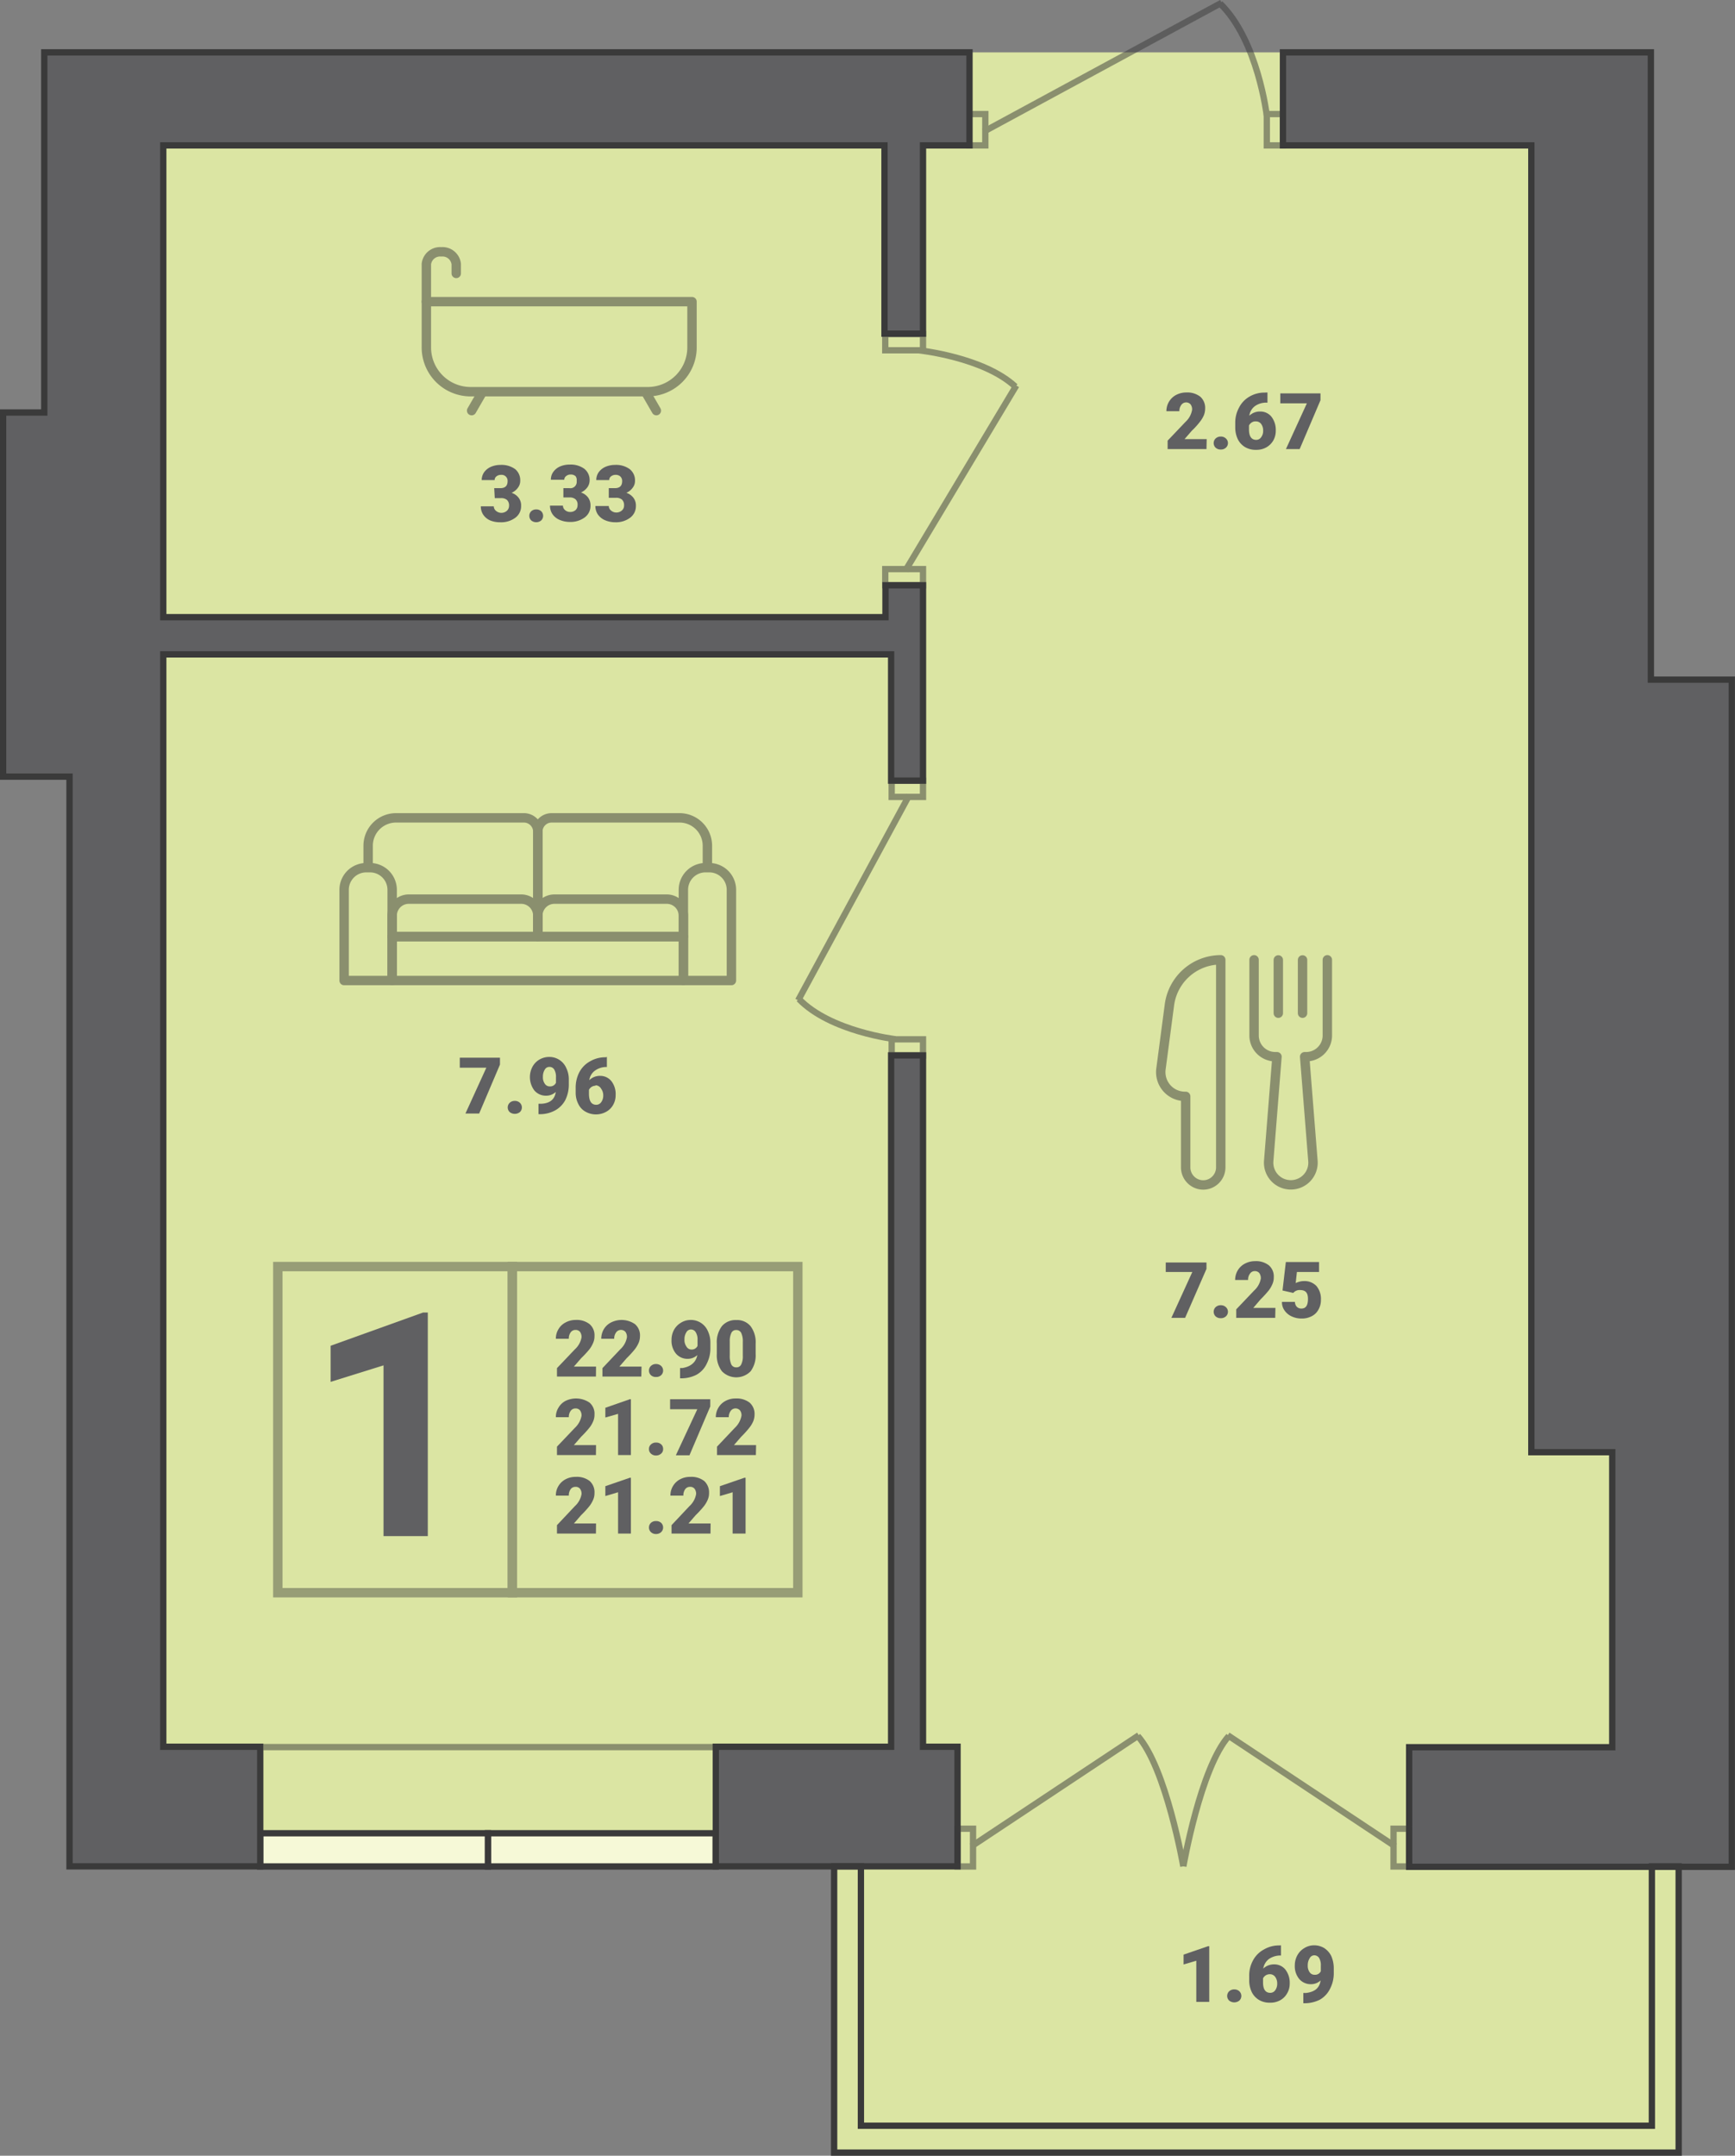 <svg xmlns="http://www.w3.org/2000/svg" viewBox="0 0 156.75 194.66"><rect x="0" y="0" width="156.75" height="194.66" fill="#808080" stroke="none"/><defs><style>.cls-1{fill:#dbe5a3;}.cls-10,.cls-2{fill:#606062;}.cls-3{opacity:0.4;}.cls-4,.cls-6,.cls-8,.cls-9{fill:none;}.cls-4{stroke:#333;}.cls-10,.cls-4,.cls-6,.cls-7{stroke-miterlimit:10;}.cls-4,.cls-8,.cls-9{stroke-width:0.85px;}.cls-5{opacity:0.5;}.cls-10,.cls-6,.cls-7,.cls-8,.cls-9{stroke:#3a3a3a;}.cls-10,.cls-6,.cls-7{stroke-width:0.57px;}.cls-7{fill:#f6f9d7;}.cls-8,.cls-9{stroke-linejoin:round;}.cls-9{stroke-linecap:round;}</style></defs><title>(2-4)-4</title><g id="Layer_2" data-name="Layer 2"><g id="Layer_2-2" data-name="Layer 2"><polygon class="cls-1" points="156.46 61.37 149.15 61.37 149.15 4.73 3.94 4.73 3.94 37.25 0.28 37.25 0.28 70.13 6.22 70.13 6.22 168.53 75.36 168.53 75.36 194.38 151.66 194.38 151.66 168.53 156.46 168.53 156.46 61.37"/><path class="cls-2" d="M53.84,124.3H50.32v-.76l1.62-1.7a1.91,1.91,0,0,0,.6-1.08.8.8,0,0,0-.14-.5.52.52,0,0,0-.41-.17.53.53,0,0,0-.44.23.94.94,0,0,0-.16.57H50.22a1.61,1.61,0,0,1,.23-.86,1.57,1.57,0,0,1,.64-.61,1.9,1.9,0,0,1,.92-.23,1.88,1.88,0,0,1,1.26.38,1.32,1.32,0,0,1,.44,1.08,1.43,1.43,0,0,1-.11.58,2.65,2.65,0,0,1-.34.6,9.21,9.21,0,0,1-.76.82l-.65.75h2Z"/><path class="cls-2" d="M57.94,124.3H54.43v-.76l1.61-1.7a1.91,1.91,0,0,0,.6-1.08.75.75,0,0,0-.14-.5.54.54,0,0,0-.84.06.94.94,0,0,0-.17.57H54.32a1.7,1.7,0,0,1,.23-.86,1.59,1.59,0,0,1,.65-.61,2.12,2.12,0,0,1,2.17.15,1.33,1.33,0,0,1,.45,1.08,1.62,1.62,0,0,1-.11.58,2.73,2.73,0,0,1-.35.6,8.79,8.79,0,0,1-.75.82l-.65.75h2Z"/><path class="cls-2" d="M59.27,123.17a.67.67,0,0,1,.46.17.58.58,0,0,1,0,.84.66.66,0,0,1-.46.16.65.65,0,0,1-.46-.16.58.58,0,0,1,0-.84A.65.65,0,0,1,59.27,123.17Z"/><path class="cls-2" d="M63,122.36a1.26,1.26,0,0,1-.85.34,1.36,1.36,0,0,1-1.08-.47,1.81,1.81,0,0,1-.4-1.24,1.87,1.87,0,0,1,.22-.9,1.71,1.71,0,0,1,.63-.65,1.65,1.65,0,0,1,.9-.25,1.66,1.66,0,0,1,1.53,1,2.39,2.39,0,0,1,.23,1.06v.45a3,3,0,0,1-.33,1.44,2.19,2.19,0,0,1-.93,1,3,3,0,0,1-1.41.32h-.07v-.93h.22C62.43,123.4,62.88,123,63,122.36Zm-.53-.5a.57.57,0,0,0,.55-.33V121a1.22,1.22,0,0,0-.17-.71.5.5,0,0,0-.44-.24.48.48,0,0,0-.41.27,1.14,1.14,0,0,0-.16.63,1,1,0,0,0,.17.63A.52.52,0,0,0,62.44,121.86Z"/><path class="cls-2" d="M68.27,122.25a2.43,2.43,0,0,1-.45,1.57,1.81,1.81,0,0,1-2.6,0,2.39,2.39,0,0,1-.46-1.57v-.92a2.4,2.4,0,0,1,.46-1.58,1.6,1.6,0,0,1,1.3-.55,1.57,1.57,0,0,1,1.29.55,2.42,2.42,0,0,1,.46,1.58Zm-1.16-1.07a1.81,1.81,0,0,0-.14-.81.48.48,0,0,0-.45-.27.46.46,0,0,0-.44.25,1.69,1.69,0,0,0-.15.75v1.29a1.86,1.86,0,0,0,.14.82.48.48,0,0,0,.45.26.46.46,0,0,0,.44-.25,1.64,1.64,0,0,0,.15-.8Z"/><path class="cls-2" d="M53.84,131.39H50.32v-.76l1.62-1.7a2,2,0,0,0,.6-1.09.77.77,0,0,0-.14-.49.52.52,0,0,0-.41-.17.53.53,0,0,0-.44.23.93.93,0,0,0-.16.56H50.22a1.57,1.57,0,0,1,.23-.85,1.59,1.59,0,0,1,.64-.62,2.17,2.17,0,0,1,2.18.16,1.32,1.32,0,0,1,.44,1.08,1.46,1.46,0,0,1-.11.58,2.41,2.41,0,0,1-.34.59,9,9,0,0,1-.76.83l-.65.75h2Z"/><path class="cls-2" d="M57,131.39H55.84v-3.72l-1.15.33v-.88l2.21-.77H57Z"/><path class="cls-2" d="M59.27,130.26a.66.66,0,0,1,.46.16.54.54,0,0,1,.18.42.52.52,0,0,1-.18.42.67.67,0,0,1-.46.17.65.65,0,0,1-.46-.17.54.54,0,0,1-.18-.42.54.54,0,0,1,.18-.41A.65.65,0,0,1,59.27,130.26Z"/><path class="cls-2" d="M64.17,127l-1.88,4.41H61.06L63,127.25H60.54v-.9h3.63Z"/><path class="cls-2" d="M68.29,131.39H64.78v-.76l1.61-1.7a2,2,0,0,0,.6-1.09.72.72,0,0,0-.14-.49.54.54,0,0,0-.84.06.93.93,0,0,0-.17.56H64.67a1.67,1.67,0,0,1,.23-.85,1.62,1.62,0,0,1,.65-.62,1.87,1.87,0,0,1,.92-.22,1.91,1.91,0,0,1,1.26.38,1.35,1.35,0,0,1,.44,1.08,1.66,1.66,0,0,1-.11.58,2.47,2.47,0,0,1-.35.59,8.65,8.65,0,0,1-.75.83l-.65.75h2Z"/><path class="cls-2" d="M53.84,138.48H50.32v-.76L51.94,136a1.91,1.91,0,0,0,.6-1.08.75.75,0,0,0-.14-.49.49.49,0,0,0-.41-.17.52.52,0,0,0-.44.22.94.94,0,0,0-.16.57H50.22a1.61,1.61,0,0,1,.23-.86,1.63,1.63,0,0,1,.64-.61,1.9,1.9,0,0,1,.92-.22,1.88,1.88,0,0,1,1.26.37,1.35,1.35,0,0,1,.44,1.09,1.46,1.46,0,0,1-.11.58,2.61,2.61,0,0,1-.34.59,9,9,0,0,1-.76.83l-.65.75h2Z"/><path class="cls-2" d="M57,138.48H55.84v-3.73l-1.15.34v-.89l2.21-.76H57Z"/><path class="cls-2" d="M59.27,137.35a.66.66,0,0,1,.46.16.58.58,0,0,1,0,.84.67.67,0,0,1-.46.17.65.65,0,0,1-.46-.17.58.58,0,0,1,0-.84A.65.65,0,0,1,59.27,137.35Z"/><path class="cls-2" d="M64.19,138.48H60.67v-.76L62.29,136a1.91,1.91,0,0,0,.6-1.08.75.75,0,0,0-.14-.49.49.49,0,0,0-.41-.17.52.52,0,0,0-.44.22.94.94,0,0,0-.16.57H60.57a1.61,1.61,0,0,1,.23-.86,1.63,1.63,0,0,1,.64-.61,1.9,1.9,0,0,1,.92-.22,1.88,1.88,0,0,1,1.26.37,1.39,1.39,0,0,1,.44,1.09,1.46,1.46,0,0,1-.11.58,2.61,2.61,0,0,1-.34.59,9,9,0,0,1-.76.83l-.65.75h2Z"/><path class="cls-2" d="M67.36,138.48H66.19v-3.73l-1.15.34v-.89l2.21-.76h.11Z"/><path class="cls-2" d="M38.65,138.71h-4V123.29l-4.78,1.49v-3.26l8.35-3h.43Z"/><g class="cls-3"><rect class="cls-4" x="25.1" y="114.37" width="21.19" height="29.45"/><rect class="cls-4" x="46.29" y="114.37" width="25.79" height="29.45"/></g><g class="cls-5"><rect class="cls-6" x="80.55" y="70.49" width="2.83" height="1.46" transform="translate(163.94 142.45) rotate(180)"/><rect class="cls-6" x="80.55" y="93.84" width="2.83" height="1.46" transform="translate(163.94 189.15) rotate(180)"/><line class="cls-6" x1="82.14" y1="71.81" x2="72.11" y2="90.33"/><path class="cls-6" d="M80.9,93.84s-5.87-.68-8.72-3.63"/></g><g class="cls-5"><rect class="cls-6" x="86.87" y="10.99" width="2.83" height="1.46" transform="translate(76.57 100) rotate(-90)"/><rect class="cls-6" x="113.76" y="10.99" width="2.83" height="1.46" transform="translate(103.46 126.89) rotate(-90)"/><line class="cls-6" x1="88.87" y1="11.89" x2="110.37" y2="0.25"/><path class="cls-6" d="M114.45,10.45s-.8-6.81-4.22-10.13"/></g><g class="cls-5"><rect class="cls-6" x="79.98" y="51.39" width="3.41" height="1.46"/><rect class="cls-6" x="79.98" y="30.17" width="3.41" height="1.46"/><line class="cls-6" x1="81.79" y1="51.54" x2="91.82" y2="34.81"/><path class="cls-6" d="M83,31.63s5.88.62,8.73,3.28"/></g><g class="cls-5"><line class="cls-6" x1="23.78" y1="157.76" x2="64.57" y2="157.76"/></g><rect class="cls-7" x="44.09" y="165.53" width="20.58" height="3" transform="translate(108.75 334.07) rotate(180)"/><rect class="cls-7" x="23.51" y="165.53" width="20.58" height="3" transform="translate(67.59 334.07) rotate(180)"/><g class="cls-5"><rect class="cls-8" x="35.43" y="84.57" width="26.31" height="3.97"/><path class="cls-8" d="M63.74,78.35h.34a2,2,0,0,1,2,2v8.19a0,0,0,0,1,0,0H61.74a0,0,0,0,1,0,0V80.35A2,2,0,0,1,63.74,78.35Z"/><path class="cls-8" d="M33.09,78.35h.34a2,2,0,0,1,2,2v8.19a0,0,0,0,1,0,0H31.09a0,0,0,0,1,0,0V80.35A2,2,0,0,1,33.09,78.35Z"/><path class="cls-8" d="M36.93,81.19H47.09a1.5,1.5,0,0,1,1.5,1.5v1.87a0,0,0,0,1,0,0H35.43a0,0,0,0,1,0,0V82.69A1.5,1.5,0,0,1,36.93,81.19Z"/><path class="cls-8" d="M50.09,81.19H60.24a1.5,1.5,0,0,1,1.5,1.5v1.87a0,0,0,0,1,0,0H48.59a0,0,0,0,1,0,0V82.69A1.5,1.5,0,0,1,50.09,81.19Z"/><path class="cls-8" d="M61.74,84.57H48.59V75.11a1.25,1.25,0,0,1,1.26-1.26H61.39a2.52,2.52,0,0,1,2.52,2.52v2"/><path class="cls-8" d="M35.43,84.57H48.59V75.11a1.26,1.26,0,0,0-1.27-1.26H35.78a2.52,2.52,0,0,0-2.52,2.52v2"/></g><path class="cls-2" d="M45.17,96.13l-1.88,4.42H42.05l1.89-4.14h-2.4v-.9h3.63Z"/><path class="cls-2" d="M46.51,99.41a.65.65,0,0,1,.46.17.58.58,0,0,1,0,.84.74.74,0,0,1-.92,0,.58.58,0,0,1,0-.84A.65.65,0,0,1,46.51,99.41Z"/><path class="cls-2" d="M50.21,98.6a1.25,1.25,0,0,1-.84.34,1.37,1.37,0,0,1-1.09-.47,2,2,0,0,1-.18-2.13,1.67,1.67,0,0,1,.63-.66,1.76,1.76,0,0,1,.9-.24,1.66,1.66,0,0,1,1.53,1,2.32,2.32,0,0,1,.23,1v.45a3.16,3.16,0,0,1-.32,1.45,2.3,2.3,0,0,1-.94.94,2.88,2.88,0,0,1-1.41.33h-.07v-.94h.22C49.67,99.64,50.12,99.28,50.21,98.6Zm-.53-.5a.57.57,0,0,0,.55-.33v-.49a1.31,1.31,0,0,0-.16-.71.5.5,0,0,0-.44-.23.47.47,0,0,0-.42.26,1.16,1.16,0,0,0-.16.63,1,1,0,0,0,.17.63A.52.52,0,0,0,49.68,98.1Z"/><path class="cls-2" d="M54.83,95.44v.91h0a1.74,1.74,0,0,0-1.07.32,1.27,1.27,0,0,0-.52.87,1.35,1.35,0,0,1,1-.39,1.28,1.28,0,0,1,1,.48,1.89,1.89,0,0,1,.38,1.25,1.77,1.77,0,0,1-.22.88,1.59,1.59,0,0,1-.63.63,1.92,1.92,0,0,1-1.86,0,1.55,1.55,0,0,1-.66-.7,2.19,2.19,0,0,1-.24-1v-.47a3,3,0,0,1,.33-1.4,2.4,2.4,0,0,1,1-1,2.7,2.7,0,0,1,1.38-.35Zm-1,2.6a.67.67,0,0,0-.62.37v.35q0,1,.66,1a.54.54,0,0,0,.45-.24,1,1,0,0,0,.18-.6,1,1,0,0,0-.19-.61A.59.59,0,0,0,53.78,98Z"/><g class="cls-5"><path class="cls-9" d="M113.3,86.67v6.84a1.92,1.92,0,0,0,1.92,1.91h.15l-.75,9.44a2,2,0,0,0,2,2.13h0a2,2,0,0,0,2-2.13l-.75-9.44H118a1.92,1.92,0,0,0,1.92-1.91V86.67"/><path class="cls-8" d="M110.29,86.67h0V105.4A1.59,1.59,0,0,1,108.7,107h0a1.59,1.59,0,0,1-1.58-1.59V99h0a2.19,2.19,0,0,1-2.23-2.49l.76-5.75A4.68,4.68,0,0,1,110.29,86.67Z"/><line class="cls-9" x1="115.49" y1="86.68" x2="115.49" y2="91.49"/><line class="cls-9" x1="117.68" y1="86.68" x2="117.68" y2="91.49"/></g><path class="cls-2" d="M109,114.58,107.07,119h-1.24l1.89-4.14h-2.4V114H109Z"/><path class="cls-2" d="M110.29,117.86a.65.65,0,0,1,.46.17.56.56,0,0,1,0,.84.65.65,0,0,1-.46.16.66.66,0,0,1-.46-.16.58.58,0,0,1,0-.84A.67.67,0,0,1,110.29,117.86Z"/><path class="cls-2" d="M115.21,119h-3.52v-.77l1.62-1.7a1.91,1.91,0,0,0,.6-1.08.8.8,0,0,0-.14-.5.52.52,0,0,0-.41-.17.5.5,0,0,0-.43.23.88.88,0,0,0-.17.57h-1.17a1.7,1.7,0,0,1,.23-.86,1.63,1.63,0,0,1,.64-.61,1.93,1.93,0,0,1,.92-.23,1.88,1.88,0,0,1,1.26.38,1.32,1.32,0,0,1,.44,1.08,1.43,1.43,0,0,1-.11.58,2.65,2.65,0,0,1-.34.6,10.5,10.5,0,0,1-.75.82l-.65.76h2Z"/><path class="cls-2" d="M115.87,116.53l.3-2.57h3v.9h-2l-.11,1a1.36,1.36,0,0,1,.33-.12,1.32,1.32,0,0,1,.39-.06,1.48,1.48,0,0,1,1.16.45,1.81,1.81,0,0,1,.4,1.24,1.72,1.72,0,0,1-.22.88,1.41,1.41,0,0,1-.61.6,1.89,1.89,0,0,1-.92.21,2.06,2.06,0,0,1-.89-.19,1.58,1.58,0,0,1-.65-.54,1.27,1.27,0,0,1-.23-.77h1.17a.68.68,0,0,0,.17.44.57.57,0,0,0,.42.16c.4,0,.59-.29.59-.87s-.24-.8-.72-.8a.74.74,0,0,0-.61.26Z"/><path class="cls-2" d="M109.25,180.77h-1.17v-3.72l-1.15.34v-.89l2.21-.76h.11Z"/><path class="cls-2" d="M111.51,179.64a.65.65,0,0,1,.46.17.58.58,0,0,1,0,.84.74.74,0,0,1-.92,0,.58.58,0,0,1,0-.84A.65.65,0,0,1,111.51,179.64Z"/><path class="cls-2" d="M115.73,175.66v.92h0a1.82,1.82,0,0,0-1.08.31,1.35,1.35,0,0,0-.52.87,1.41,1.41,0,0,1,1-.38,1.28,1.28,0,0,1,1,.47,1.94,1.94,0,0,1,.39,1.26,1.68,1.68,0,0,1-.23.88,1.59,1.59,0,0,1-.63.63,1.82,1.82,0,0,1-.9.22,1.9,1.9,0,0,1-1-.24,1.72,1.72,0,0,1-.66-.7,2.45,2.45,0,0,1-.24-1v-.47a2.82,2.82,0,0,1,.34-1.4,2.4,2.4,0,0,1,1-1,2.67,2.67,0,0,1,1.37-.36Zm-1,2.61a.67.67,0,0,0-.39.11.71.71,0,0,0-.23.26V179c0,.64.22.95.66.95a.54.54,0,0,0,.44-.23,1,1,0,0,0,.18-.6,1,1,0,0,0-.18-.61A.59.59,0,0,0,114.68,178.27Z"/><path class="cls-2" d="M119.31,178.83a1.25,1.25,0,0,1-.84.34,1.37,1.37,0,0,1-1.09-.47,1.81,1.81,0,0,1-.4-1.24,1.88,1.88,0,0,1,.23-.9,1.71,1.71,0,0,1,.63-.65,1.65,1.65,0,0,1,.9-.25,1.74,1.74,0,0,1,.9.25,1.81,1.81,0,0,1,.63.71,2.71,2.71,0,0,1,.23,1.06v.45a3,3,0,0,1-.33,1.44,2.3,2.3,0,0,1-.93,1,3.05,3.05,0,0,1-1.41.32h-.08v-.93H118C118.78,179.87,119.22,179.51,119.31,178.83Zm-.53-.51a.57.57,0,0,0,.55-.32v-.49a1.28,1.28,0,0,0-.16-.72.53.53,0,0,0-.44-.23.48.48,0,0,0-.41.27,1.14,1.14,0,0,0-.17.63,1,1,0,0,0,.17.63A.53.53,0,0,0,118.78,178.32Z"/><path class="cls-2" d="M109,40.55h-3.51v-.76l1.62-1.7a1.9,1.9,0,0,0,.59-1.08.75.75,0,0,0-.14-.5.54.54,0,0,0-.84.06.93.93,0,0,0-.17.56h-1.17a1.65,1.65,0,0,1,.88-1.47,2,2,0,0,1,.92-.22,1.91,1.91,0,0,1,1.26.38,1.35,1.35,0,0,1,.44,1.08,1.66,1.66,0,0,1-.11.58,2.47,2.47,0,0,1-.35.59,6.66,6.66,0,0,1-.75.83l-.65.75h2Z"/><path class="cls-2" d="M110.29,39.42a.65.65,0,0,1,.46.17.56.56,0,0,1,0,.84.65.65,0,0,1-.46.16.66.66,0,0,1-.46-.16.58.58,0,0,1,0-.84A.67.67,0,0,1,110.29,39.42Z"/><path class="cls-2" d="M114.51,35.44v.92h-.05a1.75,1.75,0,0,0-1.08.31,1.3,1.3,0,0,0-.51.87,1.37,1.37,0,0,1,1-.38,1.27,1.27,0,0,1,1,.47,1.94,1.94,0,0,1,.39,1.26,1.77,1.77,0,0,1-.22.88,1.68,1.68,0,0,1-.64.63,1.82,1.82,0,0,1-.9.22,1.9,1.9,0,0,1-1-.24,1.72,1.72,0,0,1-.66-.7,2.45,2.45,0,0,1-.24-1v-.47a2.82,2.82,0,0,1,.34-1.4,2.4,2.4,0,0,1,.95-1,2.67,2.67,0,0,1,1.37-.36Zm-1.05,2.61a.6.6,0,0,0-.39.11.71.71,0,0,0-.23.26v.35c0,.63.22.95.66.95a.53.53,0,0,0,.44-.24.92.92,0,0,0,.18-.59,1,1,0,0,0-.18-.61A.59.59,0,0,0,113.46,38.05Z"/><path class="cls-2" d="M119.3,36.14l-1.88,4.41h-1.24l1.89-4.13h-2.4v-.9h3.63Z"/><g class="cls-5"><line class="cls-9" x1="58.37" y1="35.47" x2="59.3" y2="37.08"/><line class="cls-9" x1="43.54" y1="35.47" x2="42.61" y2="37.08"/><path class="cls-8" d="M38.52,27.24h24a0,0,0,0,1,0,0v4.13a4,4,0,0,1-4,4h-16a4,4,0,0,1-4-4V27.24A0,0,0,0,1,38.52,27.24Z"/><path class="cls-9" d="M38.52,27.24v-3.4a1.25,1.25,0,0,1,1.35-1.1h0a1.25,1.25,0,0,1,1.35,1.1v.85"/></g><path class="cls-2" d="M44.65,44.08h.55c.44,0,.66-.21.66-.64a.54.54,0,0,0-.6-.56.62.62,0,0,0-.4.13.4.4,0,0,0-.17.34H43.52a1.24,1.24,0,0,1,.22-.71,1.52,1.52,0,0,1,.62-.49,2.2,2.2,0,0,1,.86-.17,2.09,2.09,0,0,1,1.32.38A1.29,1.29,0,0,1,47,43.42a1,1,0,0,1-.2.61,1.38,1.38,0,0,1-.58.47,1.33,1.33,0,0,1,.63.44,1.12,1.12,0,0,1,.23.73,1.29,1.29,0,0,1-.52,1.08,2.14,2.14,0,0,1-1.36.41A2.33,2.33,0,0,1,44.3,47a1.46,1.46,0,0,1-.64-.52,1.35,1.35,0,0,1-.22-.76h1.17a.54.54,0,0,0,.19.4.75.75,0,0,0,1,0,.6.6,0,0,0,.19-.44.68.68,0,0,0-.19-.54.8.8,0,0,0-.53-.16h-.57Z"/><path class="cls-2" d="M48.43,46a.65.65,0,0,1,.46.16.58.58,0,0,1,0,.84A.71.71,0,0,1,48,47a.58.58,0,0,1,0-.84A.65.65,0,0,1,48.43,46Z"/><path class="cls-2" d="M50.9,44.08h.55a.57.57,0,0,0,.65-.64A.59.59,0,0,0,52,43a.62.62,0,0,0-.44-.15.6.6,0,0,0-.4.13.41.41,0,0,0-.18.34H49.77a1.17,1.17,0,0,1,.22-.71,1.49,1.49,0,0,1,.61-.49,2.21,2.21,0,0,1,.87-.17,2.09,2.09,0,0,1,1.32.38,1.29,1.29,0,0,1,.48,1.06,1.08,1.08,0,0,1-.2.61,1.45,1.45,0,0,1-.58.47,1.33,1.33,0,0,1,.63.44,1.18,1.18,0,0,1,.23.73,1.29,1.29,0,0,1-.52,1.08,2.16,2.16,0,0,1-1.36.41,2.33,2.33,0,0,1-.92-.19,1.46,1.46,0,0,1-.64-.52,1.35,1.35,0,0,1-.22-.76h1.17a.51.51,0,0,0,.19.4.67.67,0,0,0,.46.17.71.71,0,0,0,.49-.17.59.59,0,0,0,.18-.44.64.64,0,0,0-.19-.54.77.77,0,0,0-.52-.16H50.9Z"/><path class="cls-2" d="M55,44.08h.55c.44,0,.66-.21.66-.64a.56.56,0,0,0-.16-.41.6.6,0,0,0-.44-.15.62.62,0,0,0-.4.13.4.4,0,0,0-.17.34H53.87a1.24,1.24,0,0,1,.22-.71,1.52,1.52,0,0,1,.62-.49,2.2,2.2,0,0,1,.86-.17,2.09,2.09,0,0,1,1.32.38,1.29,1.29,0,0,1,.48,1.06,1,1,0,0,1-.2.61,1.38,1.38,0,0,1-.58.47,1.33,1.33,0,0,1,.63.44,1.12,1.12,0,0,1,.23.73,1.29,1.29,0,0,1-.52,1.08,2.14,2.14,0,0,1-1.36.41,2.33,2.33,0,0,1-.92-.19,1.52,1.52,0,0,1-.64-.52,1.35,1.35,0,0,1-.22-.76H55a.54.54,0,0,0,.19.4.75.75,0,0,0,1,0,.56.56,0,0,0,.19-.44.68.68,0,0,0-.19-.54.8.8,0,0,0-.53-.16H55Z"/><path class="cls-10" d="M4,37.25H.28V70.13h6v98.4H23.51v-10.8H14.75V59.09H80.51v11.4h2.88V52.85H80v2.88H14.75V13.13H79.91v17h3.48v-17h4.2V4.73H4ZM83.39,95.3H80.51v62.43H64.67v10.8H86.51v-10.8H83.39Zm65.76-33.93V4.73H115.91v8.4h22.44v118h7.31v26.64H127.31v10.8h29.15V61.37Z"/><polygon class="cls-6" points="151.66 194.38 151.66 168.53 149.24 168.53 149.24 191.95 77.78 191.95 77.78 168.53 75.36 168.53 75.36 194.38 151.66 194.38"/><g class="cls-5"><rect class="cls-6" x="124.9" y="166.13" width="3.41" height="1.4" transform="translate(-40.23 293.44) rotate(-90)"/><line class="cls-6" x1="126.04" y1="166.72" x2="110.92" y2="156.69"/><path class="cls-6" d="M106.91,168.53s1.55-8.92,4.11-11.77"/><rect class="cls-6" x="85.5" y="166.13" width="3.41" height="1.4" transform="translate(-79.62 254.04) rotate(-90)"/><line class="cls-6" x1="87.77" y1="166.72" x2="102.89" y2="156.69"/><path class="cls-6" d="M106.91,168.53s-1.56-8.92-4.12-11.77"/></g></g></g></svg>
